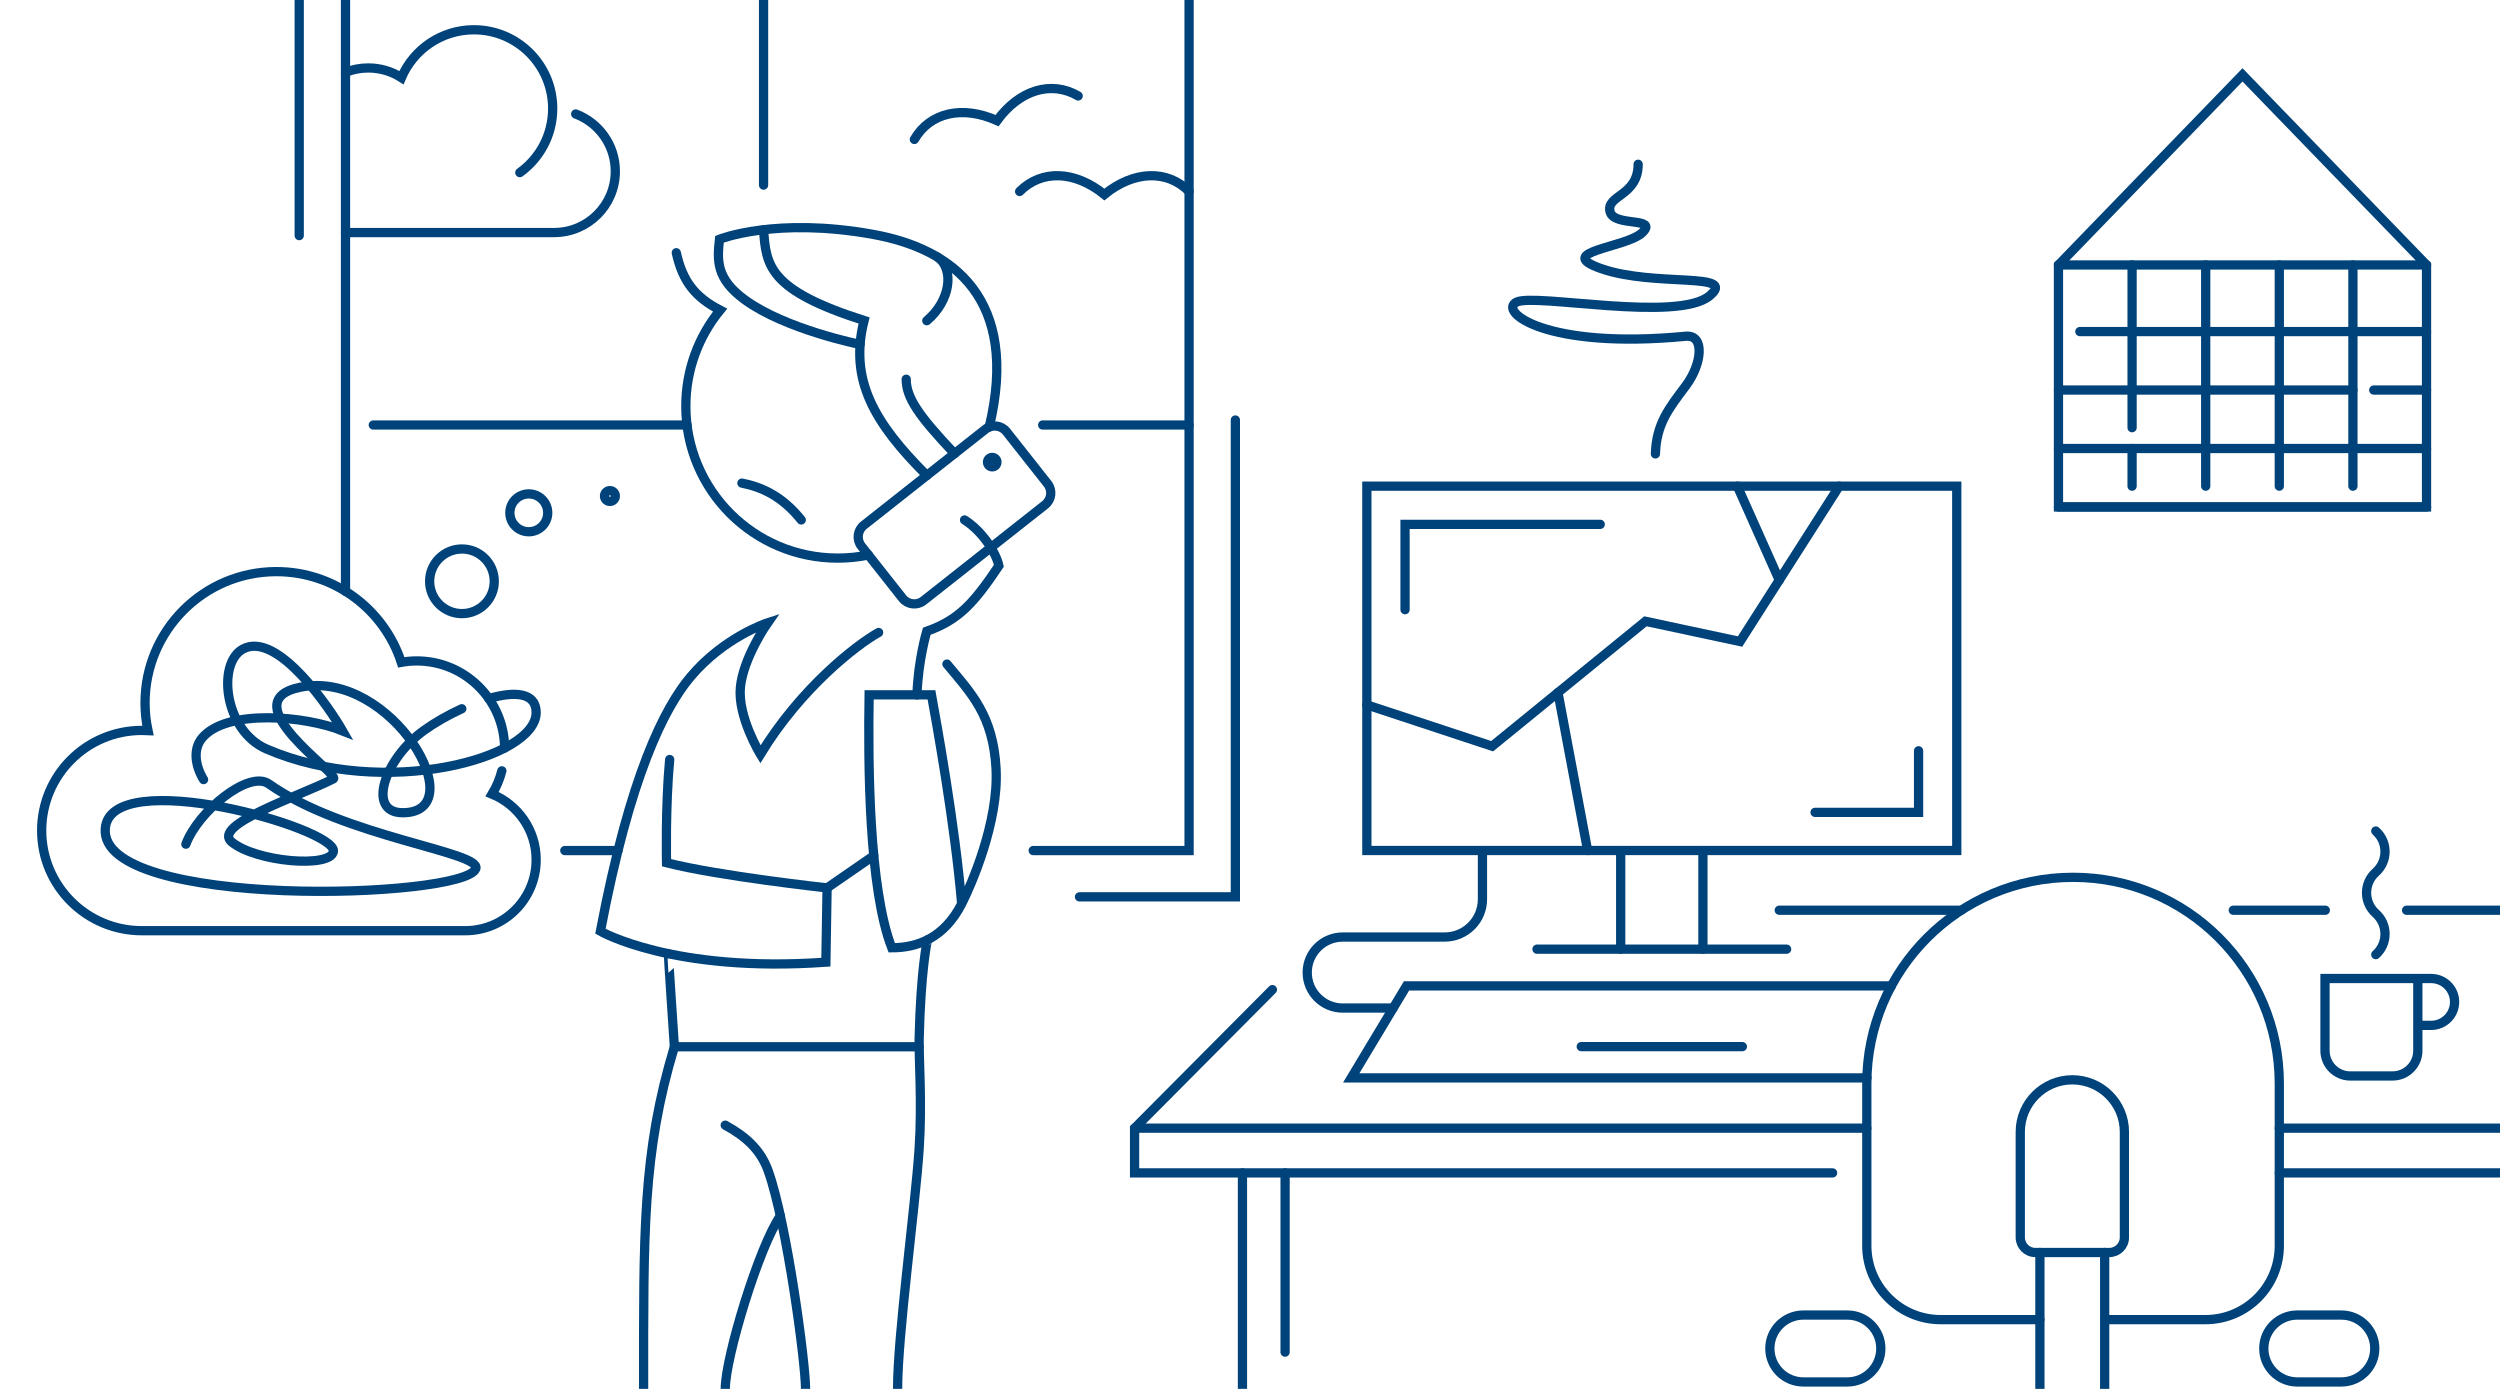 <svg width="540" height="300" viewBox="0 0 540 300" fill="none" xmlns="http://www.w3.org/2000/svg">
<g clip-path="url(#clip0_3979_54981)">
<path d="M295.24 152.25L322.3 161.18L355.42 134.2L375.85 138.57L397.27 105.01" stroke="#00427A" stroke-width="2" stroke-miterlimit="10" stroke-linecap="round"/>
<path d="M375.26 105.01L384.32 125.3" stroke="#00427A" stroke-width="2" stroke-miterlimit="10" stroke-linecap="round"/>
<path d="M336.52 149.6L342.93 183.72" stroke="#00427A" stroke-width="2" stroke-miterlimit="10" stroke-linecap="round"/>
<path d="M422.66 105.01H295.24V183.71H422.66V105.01Z" stroke="#00427A" stroke-width="2" stroke-miterlimit="10" stroke-linecap="round"/>
<path d="M303.49 131.69V113.26H345.65" stroke="#00427A" stroke-width="2" stroke-miterlimit="10" stroke-linecap="round"/>
<path d="M414.41 162.17V175.47H392.05" stroke="#00427A" stroke-width="2" stroke-miterlimit="10" stroke-linecap="round"/>
<path d="M357.57 98.04C357.77 91.49 360.55 88.121 364.12 83.35C367.69 78.581 368.27 72.231 364.12 72.63C333.82 75.54 323.59 67.251 327.56 65.26C331.53 63.281 362.34 69.701 369.28 63.891C375.52 58.66 357.46 62.05 345.94 58.05C335.25 54.34 351.41 53.571 354.79 50.2C358.17 46.831 348.7 49.041 347.79 45.791C346.76 42.111 353.84 42.431 353.84 35.48" stroke="#00427A" stroke-width="2" stroke-miterlimit="10" stroke-linecap="round"/>
<path d="M460.53 96.88V105.01" stroke="#00427A" stroke-width="2" stroke-miterlimit="10" stroke-linecap="round"/>
<path d="M460.53 57.23V92.38" stroke="#00427A" stroke-width="2" stroke-miterlimit="10" stroke-linecap="round"/>
<path d="M476.43 57.23V105.01" stroke="#00427A" stroke-width="2" stroke-miterlimit="10" stroke-linecap="round"/>
<path d="M492.33 57.23V105.01" stroke="#00427A" stroke-width="2" stroke-miterlimit="10" stroke-linecap="round"/>
<path d="M508.23 57.23V105.01" stroke="#00427A" stroke-width="2" stroke-miterlimit="10" stroke-linecap="round"/>
<path d="M444.63 109.51H524.13" stroke="#00427A" stroke-width="2" stroke-miterlimit="10" stroke-linecap="round"/>
<path d="M444.63 96.88H524.13" stroke="#00427A" stroke-width="2" stroke-miterlimit="10" stroke-linecap="round"/>
<path d="M512.73 84.25H524.13" stroke="#00427A" stroke-width="2" stroke-miterlimit="10" stroke-linecap="round"/>
<path d="M444.63 84.25H508.23" stroke="#00427A" stroke-width="2" stroke-miterlimit="10" stroke-linecap="round"/>
<path d="M449.25 71.62H524.13" stroke="#00427A" stroke-width="2" stroke-miterlimit="10" stroke-linecap="round"/>
<path d="M444.63 57.23V109.51H524.13V57.23L484.38 16.17L444.63 57.23Z" stroke="#00427A" stroke-width="2" stroke-miterlimit="10" stroke-linecap="round"/>
<path d="M444.63 57.23H524.13" stroke="#00427A" stroke-width="2" stroke-miterlimit="10" stroke-linecap="round"/>
<path d="M440.62 285.04H419.19C410.37 285.04 403.23 277.89 403.23 269.08V234.05C403.23 209.45 423.18 189.5 447.78 189.5C472.38 189.5 492.33 209.45 492.33 234.05V269.08C492.33 277.9 485.18 285.04 476.37 285.04H454.61" stroke="#00427A" stroke-width="2" stroke-miterlimit="10" stroke-linecap="round"/>
<path d="M447.62 233.24C453.83 233.24 458.87 238.28 458.87 244.49V267.29C458.87 269.09 457.41 270.54 455.62 270.54H439.63C437.83 270.54 436.38 269.08 436.38 267.29V244.49C436.38 238.28 441.42 233.24 447.63 233.24H447.62Z" stroke="#00427A" stroke-width="2" stroke-miterlimit="10" stroke-linecap="round"/>
<path d="M440.62 270.53V300" stroke="#00427A" stroke-width="2" stroke-miterlimit="10" stroke-linecap="round"/>
<path d="M454.61 270.53V300" stroke="#00427A" stroke-width="2" stroke-miterlimit="10" stroke-linecap="round"/>
<path d="M399.03 284.05H389.52C385.527 284.05 382.29 287.285 382.29 291.275C382.29 295.265 385.527 298.5 389.52 298.5H399.03C403.023 298.5 406.26 295.265 406.26 291.275C406.26 287.285 403.023 284.05 399.03 284.05Z" stroke="#00427A" stroke-width="2" stroke-miterlimit="10" stroke-linecap="round"/>
<path d="M505.72 284.05H496.21C492.217 284.05 488.98 287.285 488.98 291.275C488.98 295.265 492.217 298.5 496.21 298.5H505.72C509.713 298.5 512.95 295.265 512.95 291.275C512.95 287.285 509.713 284.05 505.72 284.05Z" stroke="#00427A" stroke-width="2" stroke-miterlimit="10" stroke-linecap="round"/>
<path d="M403.25 232.82H291.87L303.8 212.96H408.53" stroke="#00427A" stroke-width="2" stroke-miterlimit="10" stroke-linecap="round"/>
<path d="M367.83 183.72V205.02" stroke="#00427A" stroke-width="2" stroke-miterlimit="10" stroke-linecap="round"/>
<path d="M350.07 205.02V183.72" stroke="#00427A" stroke-width="2" stroke-miterlimit="10" stroke-linecap="round"/>
<path d="M385.91 205.02H331.99" stroke="#00427A" stroke-width="2" stroke-miterlimit="10" stroke-linecap="round"/>
<path d="M376.35 226.07H341.55" stroke="#00427A" stroke-width="2" stroke-miterlimit="10" stroke-linecap="round"/>
<path d="M519.82 196.61H540" stroke="#00427A" stroke-width="2" stroke-miterlimit="10" stroke-linecap="round"/>
<path d="M492.33 243.69H540" stroke="#00427A" stroke-width="2" stroke-miterlimit="10" stroke-linecap="round"/>
<path d="M492.33 253.35H540" stroke="#00427A" stroke-width="2" stroke-miterlimit="10" stroke-linecap="round"/>
<path d="M245.07 243.69H403.23" stroke="#00427A" stroke-width="2" stroke-miterlimit="10" stroke-linecap="round"/>
<path d="M395.84 253.35H245.07V243.69L274.84 213.76" stroke="#00427A" stroke-width="2" stroke-miterlimit="10" stroke-linecap="round"/>
<path d="M482.39 196.61H502.27" stroke="#00427A" stroke-width="2" stroke-miterlimit="10" stroke-linecap="round"/>
<path d="M384.32 196.61H423.62" stroke="#00427A" stroke-width="2" stroke-miterlimit="10" stroke-linecap="round"/>
<path d="M522.25 211.36V226.95C522.25 229.96 519.81 232.41 516.79 232.41H507.66C504.65 232.41 502.2 229.97 502.2 226.95V211.36H525.13C527.93 211.36 530.19 213.63 530.19 216.42C530.19 219.22 527.92 221.48 525.13 221.48H522.24" stroke="#00427A" stroke-width="2" stroke-miterlimit="10" stroke-linecap="round"/>
<path d="M513.17 206.2C515.83 203.83 515.83 199.67 513.17 197.3C510.51 194.93 510.51 190.77 513.17 188.4C515.83 186.03 515.83 181.87 513.17 179.5" stroke="#00427A" stroke-width="2" stroke-miterlimit="10" stroke-linecap="round"/>
<path d="M300.92 217.74H290.03C285.79 217.74 282.36 214.31 282.36 210.07C282.36 205.83 285.79 202.4 290.03 202.4H312.06C316.56 202.4 320.21 198.75 320.21 194.25V183.71" stroke="#00427A" stroke-width="2" stroke-miterlimit="10" stroke-linecap="round"/>
<path d="M268.37 253.35V300" stroke="#00427A" stroke-width="2" stroke-miterlimit="10" stroke-linecap="round"/>
<path d="M277.58 253.35V292.06" stroke="#00427A" stroke-width="2" stroke-miterlimit="10" stroke-linecap="round"/>
<path d="M213.68 92.22C220.3 64.44 205.76 53.76 188.71 50.65C167.57 46.79 155.41 51.68 155.41 51.68C154.89 56.33 154.71 60.22 160.83 64.71C169.61 71.16 185.75 74.39 185.75 74.39" stroke="#00427A" stroke-width="2" stroke-miterlimit="10" stroke-linecap="round"/>
<path d="M164.93 49.62C165.48 57.36 165.99 62.65 186.64 69.23C183.41 82.01 188.74 91.26 200.19 102.69" stroke="#00427A" stroke-width="2" stroke-miterlimit="10" stroke-linecap="round"/>
<path d="M146.08 54.59C147.44 60.8 150.17 64.2 155.54 66.99C150.92 72.64 148.14 79.87 148.14 87.74C148.14 105.86 162.83 120.55 180.95 120.55C183.22 120.55 185.44 120.32 187.58 119.88" stroke="#00427A" stroke-width="2" stroke-miterlimit="10" stroke-linecap="round"/>
<path d="M202.5 55.53C206.23 58.17 205.26 65.03 200.19 69.27" stroke="#00427A" stroke-width="2" stroke-miterlimit="10" stroke-linecap="round"/>
<path d="M212.863 92.705L186.598 113.434C185.197 114.539 184.958 116.57 186.063 117.97L194.941 129.219C196.046 130.619 198.077 130.859 199.477 129.754L225.743 109.025C227.143 107.92 227.383 105.889 226.277 104.488L217.4 93.24C216.295 91.839 214.264 91.6 212.863 92.705Z" stroke="#00427A" stroke-width="2" stroke-miterlimit="10" stroke-linecap="round"/>
<path d="M214.32 100.84C214.883 100.84 215.34 100.383 215.34 99.82C215.34 99.257 214.883 98.8 214.32 98.8C213.757 98.8 213.3 99.257 213.3 99.82C213.3 100.383 213.757 100.84 214.32 100.84Z" stroke="#00427A" stroke-width="2" stroke-miterlimit="10" stroke-linecap="round"/>
<path d="M195.74 81.91C195.74 85.81 198.29 89.66 206.18 97.98" stroke="#00427A" stroke-width="2" stroke-miterlimit="10" stroke-linecap="round"/>
<path d="M208.34 112.31C212.01 114.61 215.11 119.22 215.76 122.21C210.36 130.25 207.14 133.9 200.18 136.35C200.18 136.35 198.3 142.67 198.07 150.1" stroke="#00427A" stroke-width="2" stroke-miterlimit="10" stroke-linecap="round"/>
<path d="M204.54 143.44C209.79 149.76 214.55 154.53 215.15 166.09C215.75 177.65 209.7 191.34 207.72 195.22C203.91 202.68 198.08 204.72 192.62 204.72C187.64 191.88 187.49 165.02 187.73 150.09H201.2C202.27 156 206.3 178.18 207.72 195.22" stroke="#00427A" stroke-width="2" stroke-miterlimit="10" stroke-linecap="round"/>
<path d="M189.78 136.62C185.07 139.24 173.02 148.53 164.25 162.93C164.25 162.93 159.28 154.81 159.93 148.4C160.58 141.99 165.82 134.52 165.82 134.52C165.82 134.52 156.42 137.56 149.16 146.19C143.56 152.84 136.1 167.37 129.69 201.15C129.69 201.15 145.27 210.18 178.39 207.83L178.65 191.79C178.65 191.79 155.12 189.21 143.97 186.35C143.97 186.35 143.7 174.25 144.65 164.05" stroke="#00427A" stroke-width="2" stroke-miterlimit="10" stroke-linecap="round"/>
<path d="M178.64 191.8L188.73 184.83" stroke="#00427A" stroke-width="2" stroke-miterlimit="10" stroke-linecap="round"/>
<path d="M144.37 206C144.31 205.99 145.67 226.1 145.67 226.1C138.73 249.05 139.02 266.42 139.02 300" stroke="#00427A" stroke-width="2" stroke-miterlimit="10" stroke-linecap="round"/>
<path d="M200.38 202.98C200.24 203.06 198.87 209.98 198.54 224.28C198.44 228.45 199.2 238.07 198.54 248.06C197.71 260.7 193.88 288.46 193.88 300.01" stroke="#00427A" stroke-width="2" stroke-miterlimit="10" stroke-linecap="round"/>
<path d="M174 300C174 294.38 170 264.31 165.94 252.93C164.31 248.36 161.09 245.46 156.65 243.04" stroke="#00427A" stroke-width="2" stroke-miterlimit="10" stroke-linecap="round"/>
<path d="M156.66 300C156.66 293.14 164.07 268.95 168.57 262.62" stroke="#00427A" stroke-width="2" stroke-miterlimit="10" stroke-linecap="round"/>
<path d="M145.66 226.1H198.54" stroke="#00427A" stroke-width="2" stroke-miterlimit="10" stroke-linecap="round"/>
<path d="M105.58 150.89C111.16 149.27 115.77 149.55 115.81 153.85C115.9 163.84 83.01 172.73 57.61 161.8C48.34 157.81 46.83 143.14 52.53 140.16C60.07 136.23 71.51 153.47 74 157.86C65.88 154.6 48.94 153.08 43.66 159.4C41.59 161.88 42.21 165.51 43.97 168.39" stroke="#00427A" stroke-width="2" stroke-miterlimit="10" stroke-linecap="round"/>
<path d="M40.15 182.34C42.82 175.19 53.77 166.29 58.06 169.32C74.43 180.87 104.23 184 102.76 187.66C100.14 194.2 21.37 196.58 22.74 178.97C23.82 165.06 72.64 178.84 72.02 183.88C71.57 187.56 55.38 186.22 50.07 181.89C45.51 178.17 64.71 171.97 71.99 168.24C73.77 167.33 49.51 151.48 64.97 148.42C84.65 144.54 102.53 175.66 86.92 175.55C79.11 175.49 83.09 163.82 91.63 157.73C93.96 156.06 96.82 154.43 99.75 153.09" stroke="#00427A" stroke-width="2" stroke-miterlimit="10" stroke-linecap="round"/>
<path d="M108.4 166.5C107.94 168.29 107.22 169.99 106.29 171.53C111.87 173.82 115.81 179.3 115.81 185.71C115.81 194.17 108.95 201.03 100.49 201.03C92.03 201.03 42.57 201.03 30.63 201.03C18.69 201.03 9 191.35 9 179.4C9 167.46 18.68 157.77 30.63 157.77C31.08 157.77 31.52 157.79 31.96 157.81C31.55 155.88 31.33 153.89 31.33 151.84C31.33 136.17 44.03 123.47 59.7 123.47C72.3 123.47 82.98 131.69 86.68 143.06C87.76 142.87 88.88 142.76 90.01 142.76C100.44 142.76 108.9 151.17 109 161.57" stroke="#00427A" stroke-width="2" stroke-miterlimit="10" stroke-linecap="round"/>
<path d="M99.78 132.54C103.635 132.54 106.76 129.415 106.76 125.56C106.76 121.705 103.635 118.58 99.78 118.58C95.925 118.58 92.8 121.705 92.8 125.56C92.8 129.415 95.925 132.54 99.78 132.54Z" stroke="#00427A" stroke-width="2" stroke-miterlimit="10" stroke-linecap="round"/>
<path d="M114.22 114.86C116.479 114.86 118.31 113.029 118.31 110.77C118.31 108.511 116.479 106.68 114.22 106.68C111.961 106.68 110.13 108.511 110.13 110.77C110.13 113.029 111.961 114.86 114.22 114.86Z" stroke="#00427A" stroke-width="2" stroke-miterlimit="10" stroke-linecap="round"/>
<path d="M131.74 108.31C132.386 108.31 132.91 107.786 132.91 107.14C132.91 106.494 132.386 105.97 131.74 105.97C131.094 105.97 130.57 106.494 130.57 107.14C130.57 107.786 131.094 108.31 131.74 108.31Z" stroke="#00427A" stroke-width="2" stroke-miterlimit="10" stroke-linecap="round"/>
<path d="M160.25 104.35C164.68 105.22 169.05 107.28 173.07 112.31" stroke="#00427A" stroke-width="2" stroke-miterlimit="10" stroke-linecap="round"/>
<path d="M256.84 0V183.72H223.17" stroke="#00427A" stroke-width="2" stroke-miterlimit="10" stroke-linecap="round"/>
<path d="M74.63 127.73V0" stroke="#00427A" stroke-width="2" stroke-miterlimit="10" stroke-linecap="round"/>
<path d="M133.49 183.72H122" stroke="#00427A" stroke-width="2" stroke-miterlimit="10" stroke-linecap="round"/>
<path d="M164.93 0V39.98" stroke="#00427A" stroke-width="2" stroke-miterlimit="10" stroke-linecap="round"/>
<path d="M225.22 91.8H256.84" stroke="#00427A" stroke-width="2" stroke-miterlimit="10" stroke-linecap="round"/>
<path d="M80.63 91.8H148.39" stroke="#00427A" stroke-width="2" stroke-miterlimit="10" stroke-linecap="round"/>
<path d="M74.63 15.62C76.15 15.01 77.81 14.68 79.55 14.68C82.19 14.68 84.65 15.45 86.71 16.77C89.31 10.69 95.34 6.43 102.36 6.43C111.76 6.43 119.38 14.05 119.38 23.45C119.38 29.15 116.58 34.19 112.28 37.28" stroke="#00427A" stroke-width="2" stroke-miterlimit="10" stroke-linecap="round"/>
<path d="M124.35 24.62C129.35 26.51 132.91 31.34 132.91 37C132.91 44.31 126.99 50.23 119.68 50.23H74.63" stroke="#00427A" stroke-width="2" stroke-miterlimit="10" stroke-linecap="round"/>
<path d="M256.84 41.36C252.11 36.59 244.91 36.84 238.54 42.01C232.16 36.84 224.97 36.59 220.24 41.36" stroke="#00427A" stroke-width="2" stroke-miterlimit="10" stroke-linecap="round"/>
<path d="M232.88 20.72C227.08 17.33 220.19 19.42 215.36 26.05C207.87 22.69 200.85 24.3 197.5 30.12" stroke="#00427A" stroke-width="2" stroke-miterlimit="10" stroke-linecap="round"/>
<path d="M64.63 50.89V0" stroke="#00427A" stroke-width="2" stroke-miterlimit="10" stroke-linecap="round"/>
<path d="M266.84 90.72V193.72H233.17" stroke="#00427A" stroke-width="2" stroke-miterlimit="10" stroke-linecap="round"/>
</g>
<defs>
<clipPath id="clip0_3979_54981">
<rect width="540" height="300" fill="white"/>
</clipPath>
</defs>
</svg>
